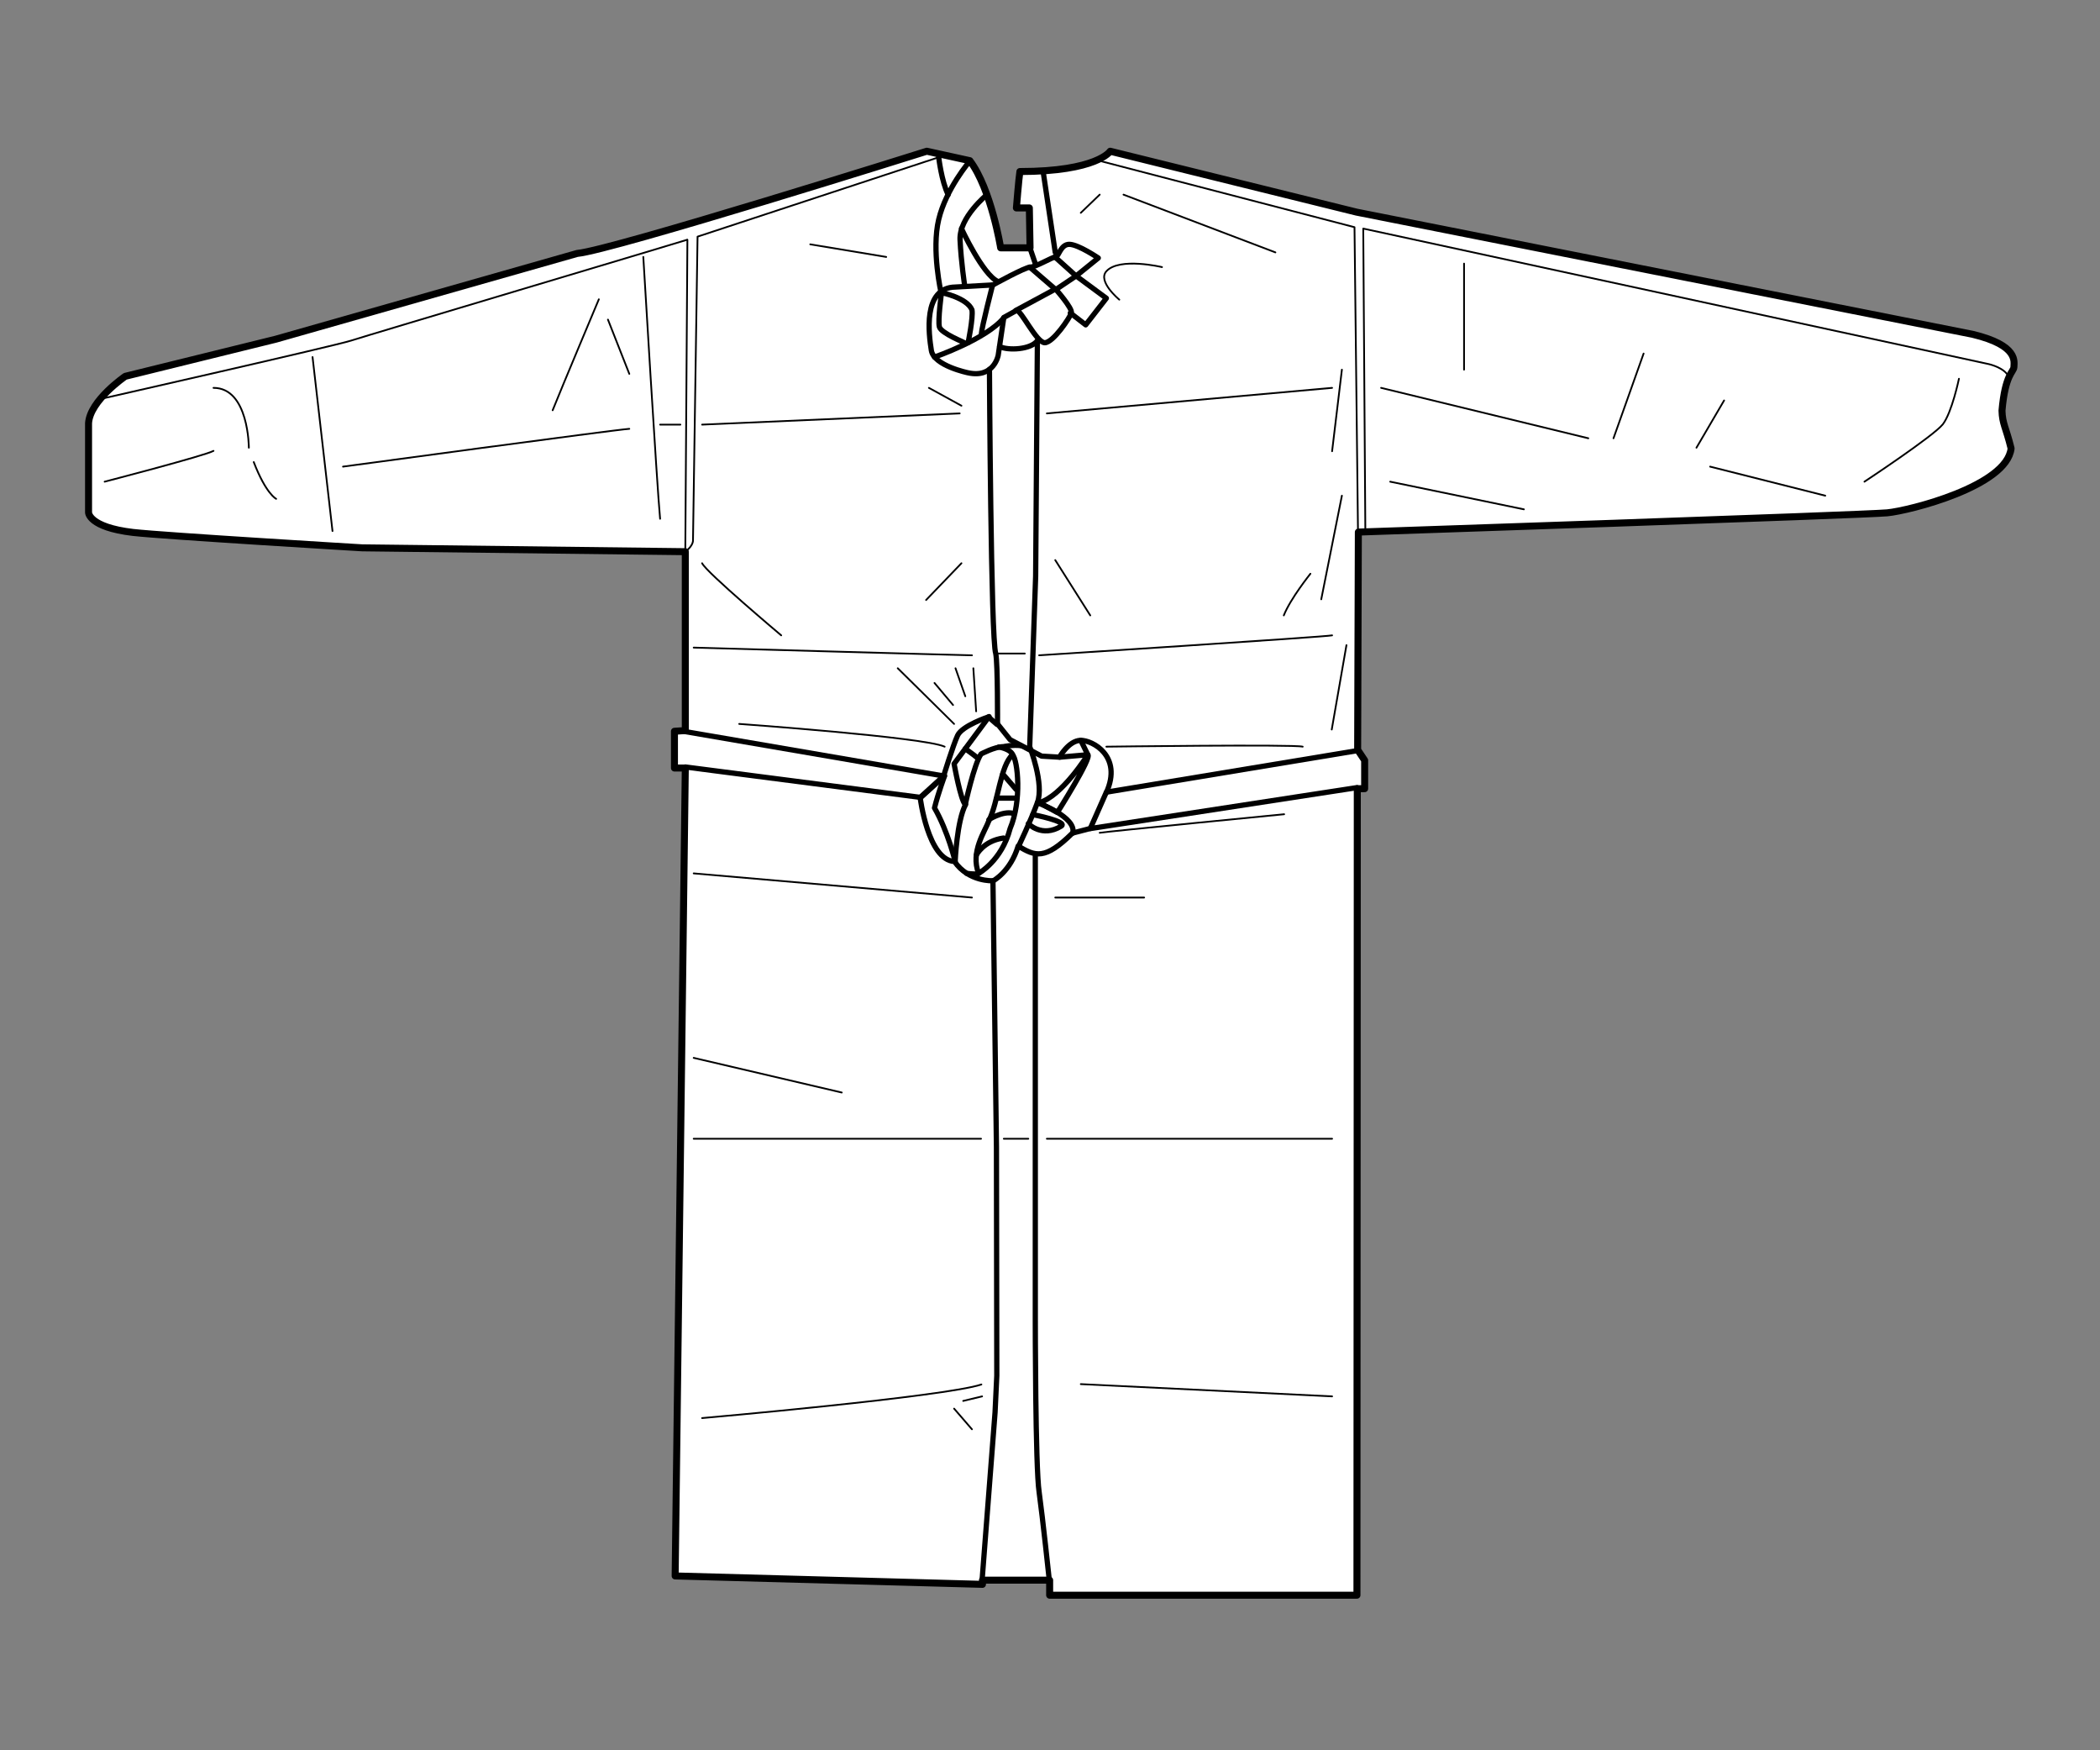 <?xml version="1.0" encoding="utf-8"?>
<!-- Generator: Adobe Illustrator 25.2.1, SVG Export Plug-In . SVG Version: 6.00 Build 0)  -->
<svg version="1.1" id="レイヤー_1" xmlns="http://www.w3.org/2000/svg" xmlns:xlink="http://www.w3.org/1999/xlink" x="0px"
	 y="0px" viewBox="0 0 600 500" style="enable-background:new 0 0 600 500;" xml:space="preserve">
<rect x="0" y="0" width="600" height="500" fill="#808080" stroke="none"/>
<style type="text/css">
	.st0{fill:#FFFFFF;stroke:#000000;stroke-width:2;stroke-linecap:round;stroke-linejoin:round;stroke-miterlimit:10;}
	.st1{fill:none;stroke:#000000;stroke-width:0.5;stroke-linecap:round;stroke-linejoin:round;stroke-miterlimit:10;}
	.st2{fill:none;stroke:#000000;stroke-width:1.5;stroke-linecap:round;stroke-linejoin:round;stroke-miterlimit:10;}
</style>
<g>
	<path class="st0" d="M192.9,450.2l87.8,2.4v-1.2h19.2v4.3h87.8l0.1-230.4h2.1v-8.1l-2-3l0.2-62.2c0,0,144.8-4.9,151.1-5.5
		c6.3-0.6,34.2-7.6,35.4-18.4c-1.5-6.1-2.5-7-2.6-10.8c0.9-10.4,3.3-11,3.4-12.4c0-1.5,1.5-6.2-11.8-9.4L387.6,60.6l-70.4-17.4
		c0,0-3.7,5.8-25.8,5.8c-0.3,1.8-1,10.4-1,10.4h3.7l0.2,11.4h-8.4c0,0-2.7-16.8-8.8-24.9l-12.3-2.7c0,0-89.9,28.3-99.9,29.2
		L78.8,96.9l-43,10.6c0,0-10.1,6.9-10.5,13.4v25.5c0,0,0,4.2,12.7,5.7c8.8,1,65.5,4.4,65.5,4.4l92.3,1.1v51.1l-3.1,0.2v10.5h3.1
		L192.9,450.2z"/>
	<g>
		<path class="st1" d="M282.3,83.5"/>
		<path class="st1" d="M276.4,83.5"/>
		<path class="st1" d="M281.7,86.2"/>
		<path class="st1" d="M280.3,92.8"/>
		<path class="st2" d="M283.6,81.4c0,0-3.1,12.1-3.2,13.9"/>
		<path class="st2" d="M275.8,98c-0.1-0.1-6.9-2.8-7.4-4.6c-0.5-1.8,0.6-9.8,0.6-9.8s7.2,1.4,8.7,4.9c0.4,2.2-1.1,9.4-1.1,9.4"/>
		<path class="st1" d="M95,151.7"/>
		<path class="st1" d="M89.3,108.3"/>
		<path class="st2" d="M285,206.8c0,0,0.1-17.1-0.5-20.1c-1.4-3.8-1.8-81.2-1.8-81.2"/>
		<path class="st2" d="M280.6,451.4l3.7-47.9l0.5-10.5l-0.1-65.3l-1-76.1c0,0-6.9,0.4-11-5.5c-7.6-0.4-9.8-18.3-9.8-18.3l6.7-6.1
			c0,0,2.7-8.8,4-11.6c1.3-2.8,8.8-5.3,8.8-5.3c2.4,2.1,2.4,2.1,2.4,2.1"/>
		<path class="st2" d="M277.1,46c0,0-6.8,7.9-8.9,16.7c-2.1,8.8,0.7,21,0.7,21"/>
		<path class="st2" d="M282,55.6c0,0-8,6.5-7.7,12.9s1.3,12.9,1.3,12.9"/>
		<line class="st2" x1="295.8" y1="75.3" x2="294.3" y2="70.9"/>
		<line class="st2" x1="301.5" y1="72.1" x2="298.1" y2="49.4"/>
		<path class="st2" d="M268.2,44.9c0,0,0.8,6.9,2.7,10.7"/>
		<path class="st2" d="M274.7,65.3c0,0,6.1,13.2,10.4,15.1"/>
		<polyline class="st2" points="195.8,219.1 263.1,227.8 269.8,221.7 195.8,209 		"/>
		<polyline class="st2" points="387.4,214.5 316.1,226.3 311.5,236.7 387.7,225 		"/>
		<path class="st2" d="M285,206.8l3.6,4.5l9,4.7l5.1,0.3c0,0,2.6-4.7,6-4.8s12.1,4.5,7.4,14.9"/>
		<path class="st2" d="M283.8,251.6c0,0,4.9-2.6,7.1-9.9c4.9,2.9,7.6,4.1,15.5-3.7c5-1.3,5-1.3,5-1.3"/>
		<path class="st2" d="M286.8,90.7l-1.6,10.8c0,0-1.2,6.6-8.6,5c0,0-9.8-2-10.5-6.4c-0.7-4.4-2.6-18,6.9-18.1l10.7-0.6
			c0,0,9.2-5.1,10.7-5.1c1.5,0,6.3-2.9,7.2-2.9s1.4-3.7,4-3.6c2.6,0.1,8.2,3.9,8.2,3.9l-6.3,5.1l-5.8,3.9c0,0,4.8,5.4,4.4,6.7
			c-0.4,1.3-5.2,8.5-7.6,8.5s-6.8-9.5-8.1-9.2L286.8,90.7z"/>
		<path class="st2" d="M267,102c0,0,14.8-5.1,19.8-11.2"/>
		<polyline class="st2" points="305.8,89.4 310.2,92.8 316.1,85.2 307.3,78.7 301.4,73.4 		"/>
		<path class="st2" d="M294.2,213.3l1.7-48.7l0.5-67.3c-1.8,2.6-8.4,2.9-10.8,1.7"/>
		<polyline class="st2" points="290.2,88.7 301.5,82.6 294.2,76.3 		"/>
		<path class="st2" d="M295.8,244.6V377c0,0,0,42.1,1.1,49.3c1,7.2,2.9,25.1,2.9,25.1"/>
		<path class="st2" d="M282.6,204.7l-10,13.5c0,0,1.9,10.6,3.2,11.6c0,0,2.5-11.5,4.5-14.4c0,0,3.9-2.1,6.4-2.1c0,0,2.6-0.6,5-0.3"
			/>
		<path class="st2" d="M310.8,215.6L310.8,215.6c1.3,0.7-8.7,16.5-8.7,16.5l-5.2-2.8C303.4,227.5,310.8,215.6,310.8,215.6z"/>
		<path class="st2" d="M279.6,249.5c0,0,6.6-3.6,9-12.8c3.4-8,2.2-19.5,0.7-21.1c-3.5,3.1-4.1,13.6-6.7,18.7
			C281.4,237.6,277.2,243.3,279.6,249.5z"/>
		<path class="st2" d="M272.9,246.1L272.9,246.1c0,0-2-8.5-5.9-15.3c1.1-4.4,2.9-9.2,2.9-9.2"/>
		<path class="st2" d="M272.9,246.1c0,0,0.5-11.7,3-16.3"/>
		<path class="st2" d="M294.2,213.3c0,0,4.2,10.6,2.2,16c-2,5.4-5.4,12.5-5.4,12.5"/>
		<path class="st2" d="M306.5,238"/>
		<path class="st2" d="M296.4,229.3"/>
		<path class="st2" d="M296.4,229.3c0,0,11.3,4.1,10.1,8.7"/>
		<path class="st2" d="M279,244.2c0,0,2-4,7.7-4.8"/>
		<path class="st2" d="M293.8,235.3c0,0,3.9,4.1,9.4,0.7c2.1-1.3-8.1-3.3-8.1-3.3"/>
		<path class="st2" d="M289.6,232.4c-3-1-7.8,2.1-7,1.8"/>
		<line class="st2" x1="290.3" y1="228" x2="284.8" y2="228"/>
		<polyline class="st2" points="302.8,216.3 310.8,215.6 308.8,211.5 		"/>
		<path class="st2" d="M279,216.3c-0.4-0.4-3.2-2.4-3.2-2.4"/>
		<path class="st2" d="M286.5,221.1c0,0,3.8,4.4,3.8,4.4"/>
		<path class="st2" d="M285.4,213.4c0,0,3.1,0.5,3.9,2.1"/>
		<path class="st2" d="M275.8,229.8"/>
		<path class="st2" d="M279.6,249.5c0,0,0,0.4-3.4,0"/>
	</g>
	<path class="st1" d="M272.3,201.4"/>
	<g>
		<g>
			<path class="st1" d="M29.9,137.6c0,0,28.9-7.5,31.1-8.8"/>
			<path class="st1" d="M183.8,73.4c0,0,3.9,65.5,4.8,74.8"/>
			<path class="st1" d="M28.6,114c0,0,67.5-15.3,71.7-16.7c4.3-1.4,91.9-27.5,96-28.8"/>
			<line class="st1" x1="196.4" y1="68.5" x2="195.8" y2="157.6"/>
			<path class="st1" d="M195.8,157.6c2.4-1.8,2.2-3.3,2.2-3.3l1.3-86.7l70.5-23.2"/>
			<path class="st1" d="M98,133.3c0,0,77.4-10.5,81.8-10.8"/>
			<line class="st1" x1="188.6" y1="121.3" x2="194.4" y2="121.3"/>
			<line class="st1" x1="299.1" y1="118.1" x2="380.6" y2="110.8"/>
			<line class="st1" x1="231.5" y1="69.8" x2="253.2" y2="73.4"/>
			<path class="st1" d="M319.8,85.6c0,0-6.3-5.2-3.7-8.1c3.7-4.1,15.9-1.2,15.9-1.2"/>
			<path class="st1" d="M198.2,185c0,0,77.5,2.2,79.5,2.2"/>
			<path class="st1" d="M296.9,187.2c0,0,82.4-5.3,83.7-5.7"/>
			<line class="st1" x1="198.2" y1="249.5" x2="277.7" y2="256.4"/>
			<line class="st1" x1="198.2" y1="325.3" x2="280.3" y2="325.3"/>
			<line class="st1" x1="299.1" y1="325.3" x2="380.6" y2="325.3"/>
			<path class="st1" d="M200.6,405.1c0,0,69.4-6.1,79.8-9.6"/>
			<line class="st1" x1="308.8" y1="395.4" x2="380.6" y2="398.9"/>
			<polyline class="st1" points="388,152.1 387,64.9 313.6,45.8 			"/>
			<path class="st1" d="M390.1,152l-0.6-86.7l178.2,38.6c0,0,3.9,0.7,5.7,2.9"/>
			<line class="st1" x1="380.5" y1="208.4" x2="384.7" y2="184.3"/>
			<line class="st1" x1="198.2" y1="302.2" x2="240.5" y2="312.1"/>
			<line class="st1" x1="272.6" y1="402.4" x2="277.7" y2="408.3"/>
			<line class="st1" x1="275.2" y1="400.2" x2="280.6" y2="398.9"/>
			<line class="st1" x1="301.5" y1="256.4" x2="326.9" y2="256.4"/>
			<line class="st1" x1="308.8" y1="60.8" x2="314.2" y2="55.6"/>
			<line class="st1" x1="321" y1="55.6" x2="364.4" y2="72.1"/>
			<line class="st1" x1="397.2" y1="137.6" x2="435.4" y2="145.5"/>
			<path class="st1" d="M157.9,117.2c2.6-6.5,13.2-31.7,13.2-31.7"/>
			<line class="st1" x1="173.7" y1="91.3" x2="179.8" y2="106.8"/>
			<line class="st1" x1="274.2" y1="118.1" x2="200.6" y2="121.3"/>
			<line class="st1" x1="311.5" y1="175.8" x2="301.5" y2="160"/>
			<path class="st1" d="M78.9,142.5c0,0-2.9-1.4-6.4-10.5"/>
			<line class="st1" x1="394.6" y1="110.8" x2="453.8" y2="125.2"/>
			<line class="st1" x1="488.6" y1="133.3" x2="521.5" y2="141.6"/>
			<path class="st1" d="M532.7,137.6c0,0,19.7-13,22.4-16.4c2.6-3.4,4.6-13,4.6-13"/>
			<path class="st1" d="M71.1,127.9c0,0,0-17.1-10.1-17.1"/>
			<path class="st1" d="M211.2,206.8c0,0,52.9,3.8,58.7,6.5"/>
			<path class="st1" d="M316.1,213.3c0,0,53.5-0.7,56.1,0"/>
			<line class="st1" x1="383.4" y1="105.6" x2="380.6" y2="128.9"/>
			<line class="st1" x1="383.4" y1="141.6" x2="377.5" y2="171.2"/>
			<line class="st1" x1="461" y1="125.2" x2="469.6" y2="101"/>
			<line class="st1" x1="484.7" y1="127.9" x2="492.6" y2="114.4"/>
			<line class="st1" x1="89.3" y1="102" x2="95" y2="151.7"/>
			<path class="st1" d="M418.3,105.6c0-2.8,0-30.3,0-30.3"/>
			<line class="st1" x1="272.6" y1="206.8" x2="256.5" y2="190.9"/>
			<path class="st1" d="M314.2,237.9c1.5-0.3,52.7-5.3,52.7-5.3"/>
			<line class="st1" x1="286.8" y1="325.3" x2="293.8" y2="325.3"/>
			<line class="st1" x1="284.5" y1="186.7" x2="292.8" y2="186.7"/>
		</g>
		<line class="st1" x1="265.4" y1="110.8" x2="274.7" y2="115.9"/>
		<line class="st1" x1="264.6" y1="171.4" x2="274.7" y2="160.9"/>
		<line class="st1" x1="267" y1="195.1" x2="272.3" y2="201.4"/>
		<line class="st1" x1="273" y1="190.9" x2="275.8" y2="198.9"/>
		<line class="st1" x1="278.1" y1="190.9" x2="278.9" y2="203.2"/>
		<path class="st1" d="M366.8,175.8c1.9-4.8,7.6-11.9,7.6-11.9"/>
		<path class="st1" d="M200.6,160.9c1.2,2.6,22.6,20.6,22.6,20.6"/>
	</g>
</g>
</svg>
